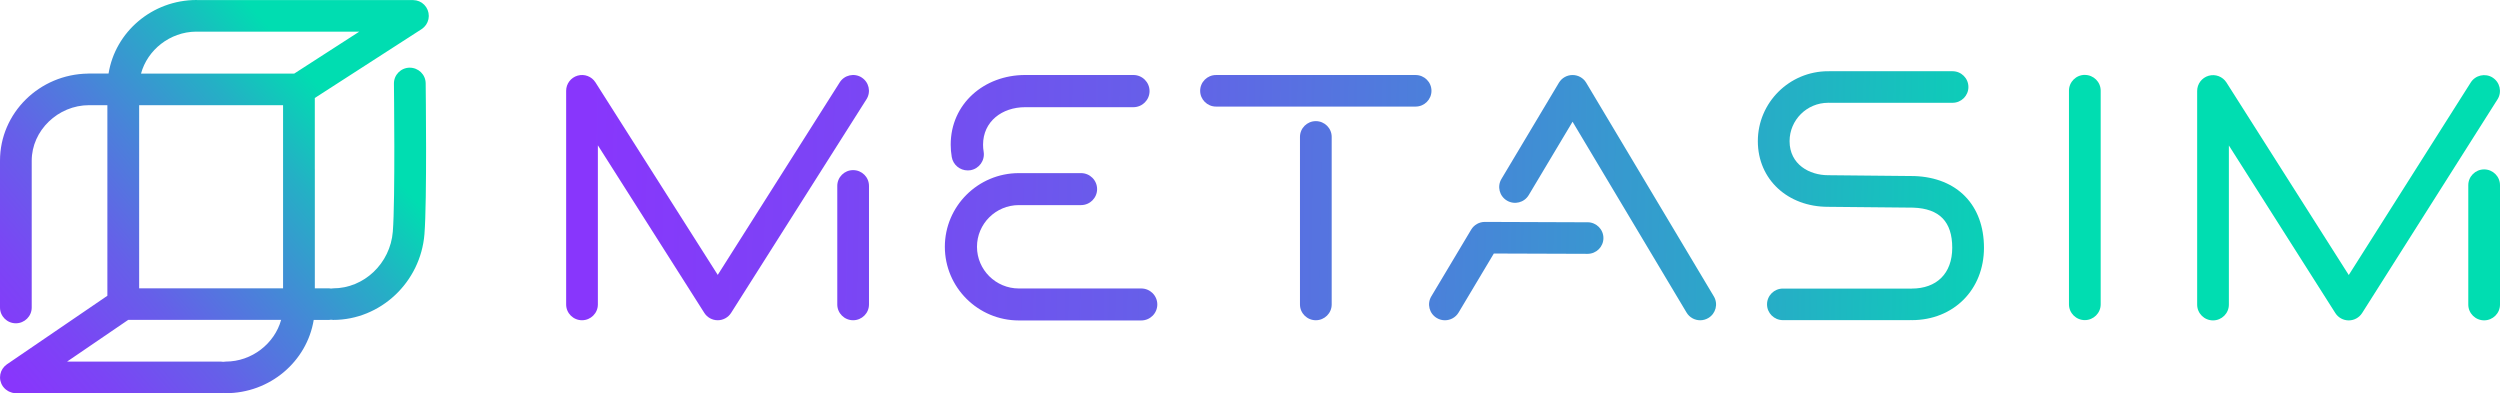 <svg width="426" height="67" viewBox="0 0 426 67" fill="none" xmlns="http://www.w3.org/2000/svg">
<path d="M53.643 28.798V16.697L71.831 4.971C71.831 4.971 71.84 4.962 71.849 4.957C71.954 4.889 72.049 4.803 72.144 4.722C72.185 4.686 72.231 4.659 72.267 4.618C72.344 4.541 72.408 4.456 72.476 4.37C72.517 4.315 72.567 4.27 72.603 4.216C72.667 4.121 72.717 4.017 72.767 3.918C72.794 3.864 72.826 3.818 72.848 3.764C72.88 3.687 72.898 3.601 72.926 3.525C72.953 3.439 72.989 3.357 73.007 3.267C73.021 3.208 73.021 3.145 73.03 3.086C73.048 2.969 73.066 2.851 73.066 2.734C73.066 2.725 73.066 2.72 73.066 2.711C73.066 2.653 73.053 2.594 73.048 2.535C73.039 2.422 73.034 2.314 73.016 2.201C72.998 2.115 72.971 2.033 72.944 1.948C72.921 1.862 72.898 1.78 72.867 1.695C72.826 1.591 72.767 1.496 72.712 1.396C72.685 1.347 72.662 1.292 72.63 1.238C72.63 1.234 72.621 1.229 72.617 1.22C72.549 1.116 72.467 1.026 72.39 0.935C72.353 0.895 72.322 0.845 72.281 0.804C72.204 0.728 72.117 0.664 72.031 0.596C71.981 0.556 71.931 0.506 71.881 0.47C71.754 0.384 71.618 0.316 71.477 0.253C71.459 0.244 71.445 0.235 71.427 0.226C71.341 0.19 71.241 0.167 71.15 0.14C71.077 0.117 71.004 0.086 70.927 0.072C70.864 0.059 70.796 0.059 70.732 0.05C70.618 0.036 70.505 0.018 70.391 0.014C70.382 0.014 70.378 0.014 70.369 0.014H33.643C33.593 0.014 33.547 0 33.497 0C25.927 0 19.632 5.445 18.497 12.535H15.059C15.059 12.535 15.027 12.535 15.014 12.54C6.712 12.644 0 19.255 0 27.375V52.4C0 53.886 1.213 55.089 2.702 55.089C4.192 55.089 5.404 53.882 5.404 52.4V27.375C5.404 22.25 9.882 17.922 15.182 17.922H18.297V50.398L1.194 62.07C1.194 62.07 1.19 62.07 1.185 62.075L1.172 62.084C1.135 62.106 1.113 62.138 1.081 62.16C0.972 62.242 0.867 62.323 0.777 62.418C0.718 62.477 0.672 62.544 0.622 62.608C0.563 62.68 0.5 62.748 0.45 62.825C0.404 62.897 0.368 62.974 0.327 63.046C0.286 63.127 0.236 63.2 0.204 63.286C0.173 63.367 0.15 63.453 0.127 63.534C0.1 63.615 0.073 63.697 0.054 63.787C0.032 63.909 0.023 64.031 0.018 64.153C0.018 64.203 0.005 64.248 0.005 64.298C0.005 64.298 0.005 64.302 0.005 64.307C0.005 64.483 0.023 64.664 0.059 64.84C0.077 64.93 0.114 65.012 0.141 65.102C0.168 65.183 0.182 65.265 0.218 65.346C0.286 65.513 0.377 65.667 0.477 65.816C0.477 65.816 0.477 65.821 0.477 65.825C0.486 65.839 0.5 65.848 0.509 65.861C0.618 66.01 0.74 66.146 0.876 66.272C0.926 66.318 0.981 66.358 1.035 66.403C1.14 66.489 1.253 66.562 1.371 66.629C1.431 66.666 1.49 66.697 1.553 66.729C1.685 66.792 1.817 66.837 1.957 66.878C2.012 66.892 2.062 66.914 2.116 66.928C2.307 66.973 2.507 67 2.716 67H37.616C37.762 67 37.902 66.977 38.039 66.959C38.179 66.982 38.32 67 38.465 67C46.018 67 52.299 61.582 53.457 54.515H56.077C56.195 54.515 56.309 54.496 56.422 54.478C56.536 54.492 56.649 54.515 56.767 54.515C64.837 54.515 71.672 48.093 72.326 39.892C72.78 34.225 72.544 15.007 72.535 14.189C72.517 12.702 71.3 11.527 69.796 11.532C68.302 11.55 67.108 12.77 67.126 14.257C67.126 14.456 67.367 34.044 66.936 39.467C66.504 44.89 62.035 49.133 56.767 49.133C56.649 49.133 56.536 49.151 56.422 49.169C56.309 49.155 56.195 49.133 56.077 49.133H53.647V28.803L53.643 28.798ZM33.388 5.391C33.42 5.391 33.452 5.4 33.484 5.4H61.209L50.137 12.54H24.029C25.118 8.513 28.951 5.436 33.388 5.391ZM38.456 61.614C38.311 61.614 38.17 61.636 38.034 61.654C37.893 61.632 37.752 61.614 37.607 61.614H11.431L21.844 54.51H47.903C46.79 58.541 42.921 61.614 38.461 61.614H38.456ZM23.711 49.128V17.922H48.234V49.128H23.711Z" fill="url(#paint0_linear_152_1860)"/>
<path d="M146.818 13.195C145.556 12.404 143.885 12.779 143.09 14.035L122.304 46.842L101.464 14.035C100.819 13.023 99.583 12.553 98.425 12.887C97.267 13.222 96.472 14.275 96.472 15.472V51.88C96.472 53.367 97.685 54.569 99.175 54.569C100.664 54.569 101.877 53.362 101.877 51.88V24.763L120.015 53.317C120.51 54.099 121.373 54.569 122.299 54.569C123.226 54.569 124.089 54.094 124.584 53.312L147.654 16.905C148.449 15.648 148.072 13.986 146.809 13.195H146.818Z" fill="url(#paint1_linear_152_1860)"/>
<path d="M145.374 28.988C143.88 28.988 142.672 30.195 142.672 31.677V51.88C142.672 53.367 143.885 54.569 145.374 54.569C146.864 54.569 148.076 53.362 148.076 51.88V31.677C148.076 30.19 146.864 28.988 145.374 28.988Z" fill="url(#paint2_linear_152_1860)"/>
<path d="M241.22 12.784H207.209C205.715 12.784 204.507 13.99 204.507 15.472C204.507 16.954 205.72 18.161 207.209 18.161H241.22C242.714 18.161 243.922 16.954 243.922 15.472C243.922 13.99 242.709 12.784 241.22 12.784Z" fill="url(#paint3_linear_152_1860)"/>
<path d="M224.218 20.642C222.723 20.642 221.515 21.848 221.515 23.33V51.88C221.515 53.367 222.728 54.569 224.218 54.569C225.707 54.569 226.92 53.362 226.92 51.88V23.33C226.92 21.844 225.707 20.642 224.218 20.642Z" fill="url(#paint4_linear_152_1860)"/>
<path d="M270.289 14.098C269.803 13.281 268.918 12.784 267.964 12.784C267.01 12.784 266.125 13.285 265.639 14.098L255.843 30.497C255.08 31.776 255.503 33.425 256.788 34.184C258.073 34.944 259.731 34.523 260.494 33.245L267.964 20.741L287.388 53.258C287.892 54.103 288.791 54.573 289.713 54.573C290.181 54.573 290.657 54.451 291.093 54.194C292.379 53.434 292.801 51.785 292.038 50.506L270.289 14.098Z" fill="url(#paint5_linear_152_1860)"/>
<path d="M270.53 37.877L253.023 37.813H253.014C252.061 37.813 251.175 38.315 250.689 39.128L243.891 50.507C243.128 51.785 243.55 53.435 244.835 54.194C245.267 54.452 245.744 54.574 246.216 54.574C247.138 54.574 248.037 54.104 248.541 53.259L254.549 43.2L270.512 43.254H270.521C272.011 43.254 273.219 42.056 273.223 40.574C273.228 39.088 272.02 37.881 270.53 37.872V37.877Z" fill="url(#paint6_linear_152_1860)"/>
<path d="M355.255 12.761C353.76 12.761 352.552 13.968 352.552 15.45V51.858C352.552 53.344 353.765 54.547 355.255 54.547C356.744 54.547 357.957 53.34 357.957 51.858V15.454C357.957 13.968 356.744 12.766 355.255 12.766V12.761Z" fill="url(#paint7_linear_152_1860)"/>
<path d="M424.742 13.217C423.48 12.427 421.808 12.802 421.014 14.058L400.228 46.864L379.387 14.058C378.742 13.046 377.503 12.576 376.349 12.91C375.191 13.245 374.396 14.297 374.396 15.495V51.907C374.396 53.394 375.609 54.596 377.098 54.596C378.588 54.596 379.8 53.389 379.8 51.907V24.79L397.939 53.344C398.434 54.126 399.297 54.596 400.223 54.596C401.15 54.596 402.012 54.121 402.507 53.34L425.578 16.927C426.372 15.671 425.995 14.008 424.733 13.217H424.742Z" fill="url(#paint8_linear_152_1860)"/>
<path d="M423.298 28.866C421.804 28.866 420.596 30.072 420.596 31.555V51.898C420.596 53.385 421.808 54.587 423.298 54.587C424.787 54.587 426 53.38 426 51.898V31.555C426 30.068 424.787 28.866 423.298 28.866Z" fill="url(#paint9_linear_152_1860)"/>
<path d="M164.893 29.042C165.043 29.042 165.198 29.029 165.352 29.006C166.851 28.758 167.863 27.343 167.614 25.847C167.545 25.454 167.514 25.052 167.514 24.65C167.514 20.709 170.734 18.265 174.694 18.265H193.127C194.648 18.265 195.884 17.036 195.884 15.522C195.884 14.008 194.648 12.779 193.127 12.779H174.694C167.695 12.779 162 17.682 162 24.645C162 25.35 162.059 26.06 162.178 26.751C162.405 28.089 163.572 29.038 164.893 29.038V29.042Z" fill="url(#paint10_linear_152_1860)"/>
<path d="M326.189 30C326.189 30 326.166 30 326.153 30C326.144 30 326.13 30 326.121 30L311.511 29.856C308.351 29.856 304.944 28.039 304.944 24.049C304.944 20.448 307.892 17.515 311.511 17.515C311.539 17.515 311.566 17.506 311.598 17.506C311.625 17.506 311.652 17.515 311.684 17.515H332.715C334.209 17.515 335.417 16.308 335.417 14.826C335.417 13.344 334.205 12.137 332.715 12.137H311.684C311.657 12.137 311.629 12.146 311.598 12.146C311.57 12.146 311.543 12.137 311.511 12.137C304.908 12.137 299.536 17.483 299.536 24.053C299.536 30.624 304.686 35.242 311.484 35.242L326.017 35.382C330.485 35.54 332.661 37.777 332.661 42.215C332.661 46.652 329.954 49.173 325.767 49.173C325.717 49.173 325.671 49.187 325.626 49.187C325.576 49.187 325.535 49.173 325.485 49.173H303.805C302.31 49.173 301.102 50.38 301.102 51.862C301.102 53.344 302.315 54.551 303.805 54.551H325.485C325.535 54.551 325.581 54.537 325.626 54.537C325.676 54.537 325.717 54.551 325.767 54.551C332.897 54.551 338.069 49.359 338.069 42.21C338.069 35.061 333.628 30.258 326.189 30Z" fill="url(#paint11_linear_152_1860)"/>
<path d="M194.467 49.156H173.745C173.745 49.156 173.704 49.16 173.681 49.16C173.658 49.16 173.64 49.156 173.617 49.156C169.68 49.156 166.478 45.97 166.478 42.052C166.478 38.134 169.68 34.949 173.617 34.949H184.208C185.72 34.949 186.946 33.729 186.946 32.224C186.946 30.719 185.72 29.499 184.208 29.499H173.617C166.66 29.499 161.002 35.129 161.002 42.052C161.002 48.975 166.66 54.605 173.617 54.605C173.64 54.605 173.658 54.601 173.681 54.601C173.704 54.601 173.722 54.605 173.745 54.605H194.467C195.979 54.605 197.205 53.385 197.205 51.881C197.205 50.376 195.979 49.156 194.467 49.156Z" fill="url(#paint12_linear_152_1860)"/>
<defs>
<linearGradient id="paint0_linear_152_1860" x1="-7.607" y1="70.077" x2="55.79" y2="16.331" gradientUnits="userSpaceOnUse">
<stop stop-color="#8D31FF"/>
<stop offset="0.13" stop-color="#8836FC"/>
<stop offset="0.28" stop-color="#7B45F5"/>
<stop offset="0.46" stop-color="#665FE9"/>
<stop offset="0.64" stop-color="#4983D9"/>
<stop offset="0.84" stop-color="#24B0C5"/>
<stop offset="1" stop-color="#00DDB1"/>
</linearGradient>
<linearGradient id="paint1_linear_152_1860" x1="62.412" y1="32.576" x2="351.552" y2="37.939" gradientUnits="userSpaceOnUse">
<stop stop-color="#8D31FF"/>
<stop offset="0.13" stop-color="#8836FC"/>
<stop offset="0.28" stop-color="#7B45F5"/>
<stop offset="0.46" stop-color="#665FE9"/>
<stop offset="0.64" stop-color="#4983D9"/>
<stop offset="0.84" stop-color="#24B0C5"/>
<stop offset="1" stop-color="#00DDB1"/>
</linearGradient>
<linearGradient id="paint2_linear_152_1860" x1="62.271" y1="40.253" x2="351.411" y2="45.616" gradientUnits="userSpaceOnUse">
<stop stop-color="#8D31FF"/>
<stop offset="0.13" stop-color="#8836FC"/>
<stop offset="0.28" stop-color="#7B45F5"/>
<stop offset="0.46" stop-color="#665FE9"/>
<stop offset="0.64" stop-color="#4983D9"/>
<stop offset="0.84" stop-color="#24B0C5"/>
<stop offset="1" stop-color="#00DDB1"/>
</linearGradient>
<linearGradient id="paint3_linear_152_1860" x1="62.784" y1="12.508" x2="351.924" y2="17.871" gradientUnits="userSpaceOnUse">
<stop stop-color="#8D31FF"/>
<stop offset="0.13" stop-color="#8836FC"/>
<stop offset="0.28" stop-color="#7B45F5"/>
<stop offset="0.46" stop-color="#665FE9"/>
<stop offset="0.64" stop-color="#4983D9"/>
<stop offset="0.84" stop-color="#24B0C5"/>
<stop offset="1" stop-color="#00DDB1"/>
</linearGradient>
<linearGradient id="paint4_linear_152_1860" x1="62.376" y1="34.636" x2="351.517" y2="39.999" gradientUnits="userSpaceOnUse">
<stop stop-color="#8D31FF"/>
<stop offset="0.13" stop-color="#8836FC"/>
<stop offset="0.28" stop-color="#7B45F5"/>
<stop offset="0.46" stop-color="#665FE9"/>
<stop offset="0.64" stop-color="#4983D9"/>
<stop offset="0.84" stop-color="#24B0C5"/>
<stop offset="1" stop-color="#00DDB1"/>
</linearGradient>
<linearGradient id="paint5_linear_152_1860" x1="62.466" y1="29.706" x2="351.606" y2="35.065" gradientUnits="userSpaceOnUse">
<stop stop-color="#8D31FF"/>
<stop offset="0.13" stop-color="#8836FC"/>
<stop offset="0.28" stop-color="#7B45F5"/>
<stop offset="0.46" stop-color="#665FE9"/>
<stop offset="0.64" stop-color="#4983D9"/>
<stop offset="0.84" stop-color="#24B0C5"/>
<stop offset="1" stop-color="#00DDB1"/>
</linearGradient>
<linearGradient id="paint6_linear_152_1860" x1="62.226" y1="42.621" x2="351.366" y2="47.984" gradientUnits="userSpaceOnUse">
<stop stop-color="#8D31FF"/>
<stop offset="0.13" stop-color="#8836FC"/>
<stop offset="0.28" stop-color="#7B45F5"/>
<stop offset="0.46" stop-color="#665FE9"/>
<stop offset="0.64" stop-color="#4983D9"/>
<stop offset="0.84" stop-color="#24B0C5"/>
<stop offset="1" stop-color="#00DDB1"/>
</linearGradient>
<linearGradient id="paint7_linear_152_1860" x1="62.493" y1="28.283" x2="351.63" y2="33.646" gradientUnits="userSpaceOnUse">
<stop stop-color="#8D31FF"/>
<stop offset="0.13" stop-color="#8836FC"/>
<stop offset="0.28" stop-color="#7B45F5"/>
<stop offset="0.46" stop-color="#665FE9"/>
<stop offset="0.64" stop-color="#4983D9"/>
<stop offset="0.84" stop-color="#24B0C5"/>
<stop offset="1" stop-color="#00DDB1"/>
</linearGradient>
<linearGradient id="paint8_linear_152_1860" x1="62.508" y1="27.497" x2="351.647" y2="32.859" gradientUnits="userSpaceOnUse">
<stop stop-color="#8D31FF"/>
<stop offset="0.13" stop-color="#8836FC"/>
<stop offset="0.28" stop-color="#7B45F5"/>
<stop offset="0.46" stop-color="#665FE9"/>
<stop offset="0.64" stop-color="#4983D9"/>
<stop offset="0.84" stop-color="#24B0C5"/>
<stop offset="1" stop-color="#00DDB1"/>
</linearGradient>
<linearGradient id="paint9_linear_152_1860" x1="62.368" y1="35.102" x2="351.507" y2="40.465" gradientUnits="userSpaceOnUse">
<stop stop-color="#8D31FF"/>
<stop offset="0.13" stop-color="#8836FC"/>
<stop offset="0.28" stop-color="#7B45F5"/>
<stop offset="0.46" stop-color="#665FE9"/>
<stop offset="0.64" stop-color="#4983D9"/>
<stop offset="0.84" stop-color="#24B0C5"/>
<stop offset="1" stop-color="#00DDB1"/>
</linearGradient>
<linearGradient id="paint10_linear_152_1860" x1="62.667" y1="18.776" x2="351.807" y2="24.138" gradientUnits="userSpaceOnUse">
<stop stop-color="#8D31FF"/>
<stop offset="0.13" stop-color="#8836FC"/>
<stop offset="0.28" stop-color="#7B45F5"/>
<stop offset="0.46" stop-color="#665FE9"/>
<stop offset="0.64" stop-color="#4983D9"/>
<stop offset="0.84" stop-color="#24B0C5"/>
<stop offset="1" stop-color="#00DDB1"/>
</linearGradient>
<linearGradient id="paint11_linear_152_1860" x1="62.485" y1="28.649" x2="351.624" y2="34.007" gradientUnits="userSpaceOnUse">
<stop stop-color="#8D31FF"/>
<stop offset="0.13" stop-color="#8836FC"/>
<stop offset="0.28" stop-color="#7B45F5"/>
<stop offset="0.46" stop-color="#665FE9"/>
<stop offset="0.64" stop-color="#4983D9"/>
<stop offset="0.84" stop-color="#24B0C5"/>
<stop offset="1" stop-color="#00DDB1"/>
</linearGradient>
<linearGradient id="paint12_linear_152_1860" x1="62.276" y1="39.915" x2="351.416" y2="45.273" gradientUnits="userSpaceOnUse">
<stop stop-color="#8D31FF"/>
<stop offset="0.13" stop-color="#8836FC"/>
<stop offset="0.28" stop-color="#7B45F5"/>
<stop offset="0.46" stop-color="#665FE9"/>
<stop offset="0.64" stop-color="#4983D9"/>
<stop offset="0.84" stop-color="#24B0C5"/>
<stop offset="1" stop-color="#00DDB1"/>
</linearGradient>
</defs>
</svg>
